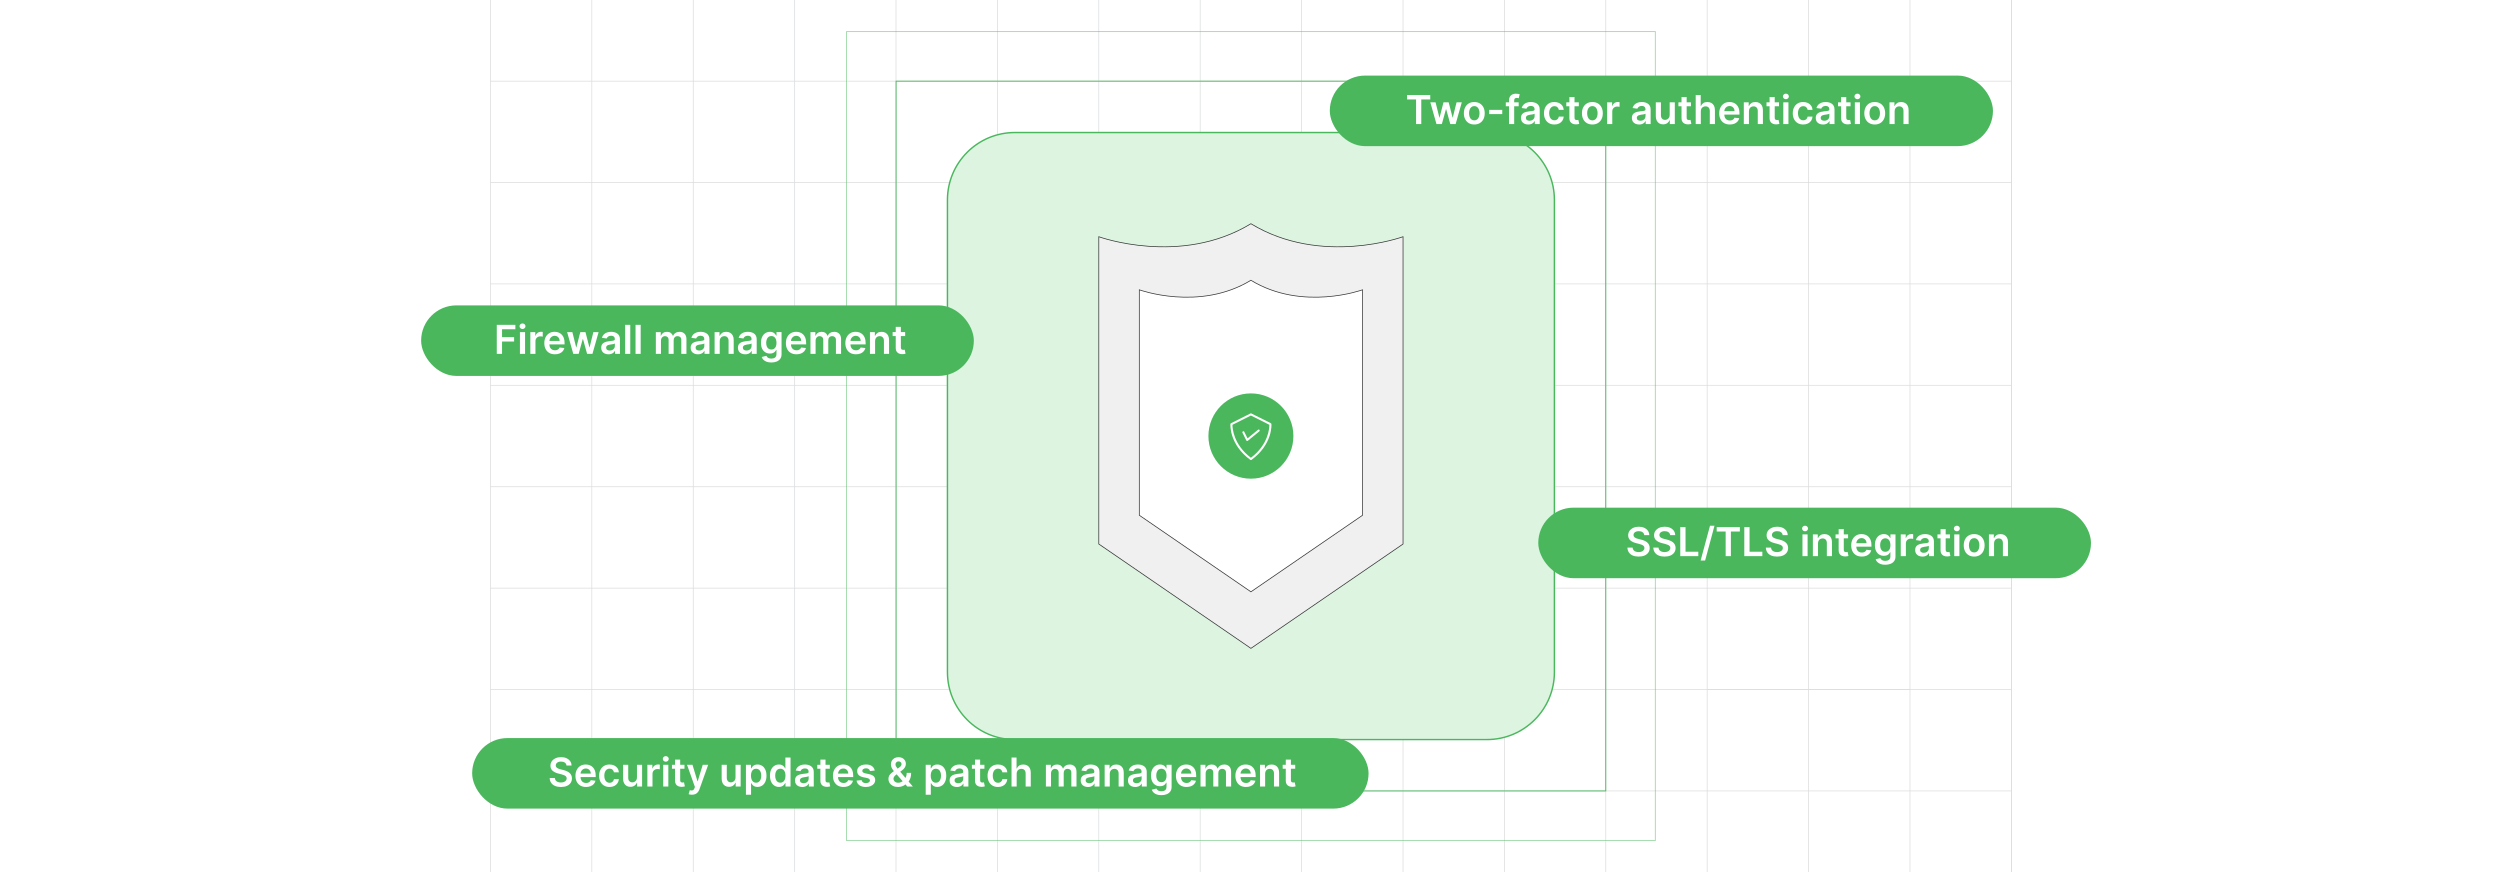 <?xml version="1.0" encoding="UTF-8"?><svg id="Layer_1" xmlns="http://www.w3.org/2000/svg" xmlns:xlink="http://www.w3.org/1999/xlink" viewBox="0 0 860 300"><defs><clipPath id="clippath"><rect y="0" width="855" height="300" fill="none" stroke-width="0"/></clipPath><filter id="drop-shadow-1" filterUnits="userSpaceOnUse"><feOffset dx="2.083" dy="2.083"/><feGaussianBlur result="blur" stdDeviation="3.124"/><feFlood flood-color="#333" flood-opacity=".07"/><feComposite in2="blur" operator="in"/><feComposite in="SourceGraphic"/></filter><filter id="drop-shadow-2" filterUnits="userSpaceOnUse"><feOffset dx="2.083" dy="2.083"/><feGaussianBlur result="blur-2" stdDeviation="3.124"/><feFlood flood-color="#333" flood-opacity=".07"/><feComposite in2="blur-2" operator="in"/><feComposite in="SourceGraphic"/></filter><filter id="drop-shadow-3" filterUnits="userSpaceOnUse"><feOffset dx="2.083" dy="2.083"/><feGaussianBlur result="blur-3" stdDeviation="3.124"/><feFlood flood-color="#333" flood-opacity=".07"/><feComposite in2="blur-3" operator="in"/><feComposite in="SourceGraphic"/></filter><filter id="drop-shadow-4" filterUnits="userSpaceOnUse"><feOffset dx="2.083" dy="2.083"/><feGaussianBlur result="blur-4" stdDeviation="3.124"/><feFlood flood-color="#333" flood-opacity=".07"/><feComposite in2="blur-4" operator="in"/><feComposite in="SourceGraphic"/></filter></defs><g clip-path="url(#clippath)"><rect y="0" width="860" height="300" rx="5" ry="5" fill="#fff" stroke-width="0"/><rect x="168.719" y="-6.957" width="523.192" height="313.897" fill="none" stroke="#dbdcdd" stroke-miterlimit="10" stroke-width=".25"/><polyline points="168.719 272.078 203.582 272.078 203.599 272.078 238.48 272.078 273.36 272.078 308.224 272.078 343.104 272.078 377.985 272.078 378.002 272.078 412.865 272.078 412.883 272.078 447.746 272.078 447.763 272.078 482.644 272.078 517.507 272.078 552.388 272.078 587.268 272.078 622.149 272.078 622.166 272.078 657.029 272.078 657.047 272.078 691.91 272.078" fill="none" stroke="#dbdcdd" stroke-miterlimit="10" stroke-width=".25"/><polyline points="168.719 237.198 203.582 237.198 203.599 237.198 238.48 237.198 273.36 237.198 308.224 237.198 343.104 237.198 377.985 237.198 378.002 237.198 412.865 237.198 412.883 237.198 447.746 237.198 447.763 237.198 482.644 237.198 517.507 237.198 552.388 237.198 587.268 237.198 622.149 237.198 622.166 237.198 657.029 237.198 657.047 237.198 691.91 237.198" fill="none" stroke="#dbdcdd" stroke-miterlimit="10" stroke-width=".25"/><polyline points="168.719 202.319 203.582 202.319 203.599 202.319 238.48 202.319 273.36 202.319 308.224 202.319 343.104 202.319 377.985 202.319 378.002 202.319 412.865 202.319 412.883 202.319 447.746 202.319 447.763 202.319 482.644 202.319 517.507 202.319 552.388 202.319 587.268 202.319 622.149 202.319 622.166 202.319 657.029 202.319 657.047 202.319 691.91 202.319" fill="none" stroke="#dbdcdd" stroke-miterlimit="10" stroke-width=".25"/><polyline points="168.719 167.44 203.582 167.44 203.599 167.44 238.48 167.44 273.36 167.44 308.224 167.44 343.104 167.44 377.985 167.44 378.002 167.44 412.865 167.44 412.883 167.44 447.746 167.44 447.763 167.44 482.644 167.44 517.507 167.44 552.388 167.44 587.268 167.44 622.149 167.44 622.166 167.44 657.029 167.44 657.047 167.44 691.91 167.44" fill="none" stroke="#dbdcdd" stroke-miterlimit="10" stroke-width=".25"/><polyline points="168.719 132.543 203.582 132.543 203.599 132.543 238.48 132.543 273.36 132.543 308.224 132.543 343.104 132.543 377.985 132.543 378.002 132.543 412.865 132.543 412.883 132.543 447.746 132.543 447.763 132.543 482.644 132.543 517.507 132.543 552.388 132.543 587.268 132.543 622.149 132.543 622.166 132.543 657.029 132.543 657.047 132.543 691.91 132.543" fill="none" stroke="#dbdcdd" stroke-miterlimit="10" stroke-width=".25"/><polyline points="168.719 97.664 203.582 97.664 203.599 97.664 238.48 97.664 273.36 97.664 308.224 97.664 343.104 97.664 377.985 97.664 378.002 97.664 412.865 97.664 412.883 97.664 447.746 97.664 447.763 97.664 482.644 97.664 517.507 97.664 552.388 97.664 587.268 97.664 622.149 97.664 622.166 97.664 657.029 97.664 657.047 97.664 691.91 97.664" fill="none" stroke="#dbdcdd" stroke-miterlimit="10" stroke-width=".25"/><polyline points="168.719 62.802 203.582 62.802 203.599 62.802 238.48 62.802 273.36 62.802 308.224 62.802 343.104 62.802 377.985 62.802 378.002 62.802 412.865 62.802 412.883 62.802 447.746 62.802 447.763 62.802 482.644 62.802 517.507 62.802 552.388 62.802 587.268 62.802 622.149 62.802 622.166 62.802 657.029 62.802 657.047 62.802 691.91 62.802" fill="none" stroke="#dbdcdd" stroke-miterlimit="10" stroke-width=".25"/><polyline points="168.719 27.922 203.582 27.922 203.599 27.922 238.48 27.922 273.36 27.922 308.224 27.922 343.104 27.922 377.985 27.922 378.002 27.922 412.865 27.922 412.883 27.922 447.746 27.922 447.763 27.922 482.644 27.922 517.507 27.922 552.388 27.922 587.268 27.922 622.149 27.922 622.166 27.922 657.029 27.922 657.047 27.922 691.91 27.922" fill="none" stroke="#dbdcdd" stroke-miterlimit="10" stroke-width=".25"/><polyline points="691.91 306.94 691.91 272.078 691.91 237.198 691.91 202.319 691.91 167.44 691.91 167.423 691.91 132.543 691.91 97.681 691.91 97.664 691.91 62.802 691.91 27.922 691.91 -6.957" fill="none" stroke="#dbdcdd" stroke-miterlimit="10" stroke-width=".25"/><polyline points="657.029 -6.957 657.029 27.922 657.029 62.802 657.029 97.664 657.029 97.681 657.029 132.543 657.029 167.423 657.029 167.44 657.029 202.319 657.029 237.198 657.029 272.078 657.029 306.94 657.029 237.198 587.268 237.198" fill="none" stroke="#dbdcdd" stroke-miterlimit="10" stroke-width=".25"/><polyline points="622.149 -6.957 622.149 27.922 622.149 62.802 622.149 97.664 622.149 97.681 622.149 132.543 622.149 167.423 622.149 167.44 622.149 202.319 622.149 237.198 622.149 272.078 622.149 306.94" fill="none" stroke="#dbdcdd" stroke-miterlimit="10" stroke-width=".25"/><polyline points="587.268 -6.957 587.268 27.922 587.268 62.802 587.268 97.664 587.268 97.681 587.268 132.543 587.268 167.423 587.268 167.44 587.268 202.319 587.268 237.198 587.268 272.078 587.268 306.94" fill="none" stroke="#dbdcdd" stroke-miterlimit="10" stroke-width=".25"/><polyline points="552.388 -6.957 552.388 27.922 552.388 62.802 552.388 97.664 552.388 97.681 552.388 132.543 552.388 167.423 552.388 167.44 552.388 202.319 552.388 237.198 552.388 272.078 552.388 306.94" fill="none" stroke="#dbdcdd" stroke-miterlimit="10" stroke-width=".25"/><polyline points="517.507 -6.957 517.507 27.922 517.507 62.802 517.507 97.664 517.507 97.681 517.507 132.543 517.507 167.423 517.507 167.44 517.507 202.319 517.507 237.198 517.507 272.078 517.507 306.94" fill="none" stroke="#dbdcdd" stroke-miterlimit="10" stroke-width=".25"/><polyline points="482.644 -6.957 482.644 27.922 482.644 62.802 482.644 97.664 482.644 97.681 482.644 132.543 482.644 167.423 482.644 167.44 482.644 202.319 482.644 237.198 482.644 272.078 482.644 306.94" fill="none" stroke="#dbdcdd" stroke-miterlimit="10" stroke-width=".25"/><polyline points="447.746 -6.957 447.746 27.922 447.746 62.802 447.746 97.664 447.746 97.681 447.746 132.543 447.746 167.423 447.746 167.44 447.746 202.319 447.746 237.198 447.746 272.078 447.746 306.94" fill="none" stroke="#dbdcdd" stroke-miterlimit="10" stroke-width=".25"/><polyline points="412.865 -6.957 412.865 27.922 412.865 62.802 412.865 97.664 412.865 97.681 412.865 132.543 412.865 167.423 412.865 167.44 412.865 202.319 412.865 237.198 412.865 272.078 412.865 306.94" fill="none" stroke="#dbdcdd" stroke-miterlimit="10" stroke-width=".25"/><polyline points="377.985 -6.957 377.985 27.922 377.985 62.802 377.985 97.664 377.985 97.681 377.985 132.543 377.985 167.423 377.985 167.44 377.985 202.319 377.985 237.198 377.985 272.078 377.985 306.94" fill="none" stroke="#dbdcdd" stroke-miterlimit="10" stroke-width=".25"/><polyline points="343.104 -6.957 343.104 27.922 343.104 62.802 343.104 97.664 343.104 97.681 343.104 132.543 343.104 167.423 343.104 167.44 343.104 202.319 343.104 237.198 343.104 272.078 343.104 306.94" fill="none" stroke="#dbdcdd" stroke-miterlimit="10" stroke-width=".25"/><polyline points="308.224 -6.957 308.224 27.922 308.224 62.802 308.224 97.664 308.224 97.681 308.224 132.543 308.224 167.423 308.224 167.44 308.224 202.319 308.224 237.198 308.224 272.078 308.224 306.94" fill="none" stroke="#dbdcdd" stroke-miterlimit="10" stroke-width=".25"/><polyline points="273.36 -6.957 273.36 27.922 273.36 62.802 273.36 97.664 273.36 97.681 273.36 132.543 273.36 167.423 273.36 167.44 273.36 202.319 273.36 237.198 273.36 272.078 273.36 306.94" fill="none" stroke="#dbdcdd" stroke-miterlimit="10" stroke-width=".25"/><polyline points="238.48 -6.957 238.48 27.922 238.48 62.802 238.48 97.664 238.48 97.681 238.48 132.543 238.48 167.423 238.48 167.44 238.48 202.319 238.48 237.198 238.48 272.078 238.48 306.94" fill="none" stroke="#dbdcdd" stroke-miterlimit="10" stroke-width=".25"/><polyline points="203.582 -6.957 203.582 27.922 203.582 62.802 203.582 97.664 203.582 97.681 203.582 132.543 203.582 167.423 203.582 167.44 203.582 202.319 203.582 237.198 203.582 272.078 203.582 306.94" fill="none" stroke="#dbdcdd" stroke-miterlimit="10" stroke-width=".25"/><rect x="343.131" y="62.802" width="174.376" height="174.397" fill="#fff" stroke="#4ab75d" stroke-miterlimit="10" stroke-width=".31"/><rect x="308.251" y="27.917" width="244.137" height="244.166" fill="none" stroke="#4ab75d" stroke-miterlimit="10" stroke-width=".31"/><path d="M511.51,254.412h-162.382c-12.818,0-23.208-10.391-23.208-23.208V68.797c0-12.818,10.391-23.208,23.208-23.208h162.382c12.818,0,23.208,10.391,23.208,23.208h0v162.407c0,12.818-10.391,23.208-23.208,23.208Z" fill="#dcf4e0" stroke="#4ab75d" stroke-miterlimit="10" stroke-width=".5"/><g opacity=".53"><polygon points="569.433 289.13 291.205 289.13 291.205 10.87 569.433 10.87 569.433 41.795 569.433 289.13" fill="none" stroke="#4ab75d" stroke-miterlimit="10" stroke-width=".31"/></g><path d="M430.314,76.962c-24.192,14.726-52.329,4.47-52.329,4.47v105.711l52.329,35.894,52.329-35.894v-105.711s-28.137,10.255-52.329-4.47Z" fill="#f0f0f0" stroke="#333" stroke-miterlimit="10" stroke-width=".25"/><path d="M430.314,96.415c-17.749,10.804-38.392,3.28-38.392,3.28v77.556l38.392,26.334,38.392-26.334v-77.556s-20.643,7.524-38.392-3.28Z" fill="#fff" stroke="#333" stroke-miterlimit="10" stroke-width=".25"/><ellipse cx="430.314" cy="150" rx="14.618" ry="14.669" fill="#4ab75d" stroke-width="0"/><path d="M437.173,145.59l-6.701-3.362c-.1-.05-.217-.05-.316,0l-6.7,3.362c-.112.056-.186.167-.195.292-.02.283-.409,6.98,6.844,12.318.124.092.294.092.419,0,7.253-5.338,6.864-12.036,6.844-12.318-.009-.125-.083-.236-.195-.292ZM430.314,157.472c-6.045-4.571-6.354-10.224-6.353-11.343l6.353-3.187,6.353,3.187c.001,1.119-.307,6.772-6.353,11.343Z" fill="#fff" stroke-width="0"/><path d="M428.037,148.55c-.087-.175-.3-.246-.474-.159s-.245.301-.158.476l1.316,2.642c.048.096.137.166.242.188l.074.008c.082,0,.161-.028.224-.08l3.949-3.243c.151-.124.173-.348.05-.499-.124-.152-.346-.174-.498-.05l-3.606,2.962-1.118-2.244Z" fill="#fff" stroke-width="0"/><g filter="url(#drop-shadow-1)"><rect x="160.335" y="251.811" width="308.371" height="24.272" rx="12.136" ry="12.136" fill="#4ab75d" stroke-width="0"/><path d="M192.79,261.252c-.046-.426-.237-.757-.573-.995s-.772-.356-1.309-.356c-.377,0-.701.057-.971.17s-.476.268-.619.463c-.143.195-.216.417-.219.668,0,.208.048.388.144.541s.227.282.393.388c.165.105.349.194.551.266.201.071.404.131.609.18l.935.234c.377.088.74.206,1.09.356.35.15.663.338.94.565.278.228.498.502.661.824.162.322.244.699.244,1.131,0,.585-.15,1.1-.449,1.543-.299.444-.731.79-1.294,1.039-.565.248-1.246.373-2.045.373-.777,0-1.45-.121-2.022-.361-.57-.241-1.016-.592-1.335-1.053-.32-.461-.493-1.024-.519-1.687h1.779c.026.348.134.637.322.868.189.231.435.403.738.517s.644.171,1.022.171c.393,0,.738-.06,1.036-.178.297-.119.53-.284.699-.497s.255-.462.258-.749c-.003-.26-.079-.475-.229-.646-.149-.17-.358-.314-.627-.429-.268-.116-.581-.219-.939-.31l-1.136-.292c-.822-.211-1.472-.532-1.947-.963-.477-.431-.714-1.003-.714-1.719,0-.588.159-1.103.479-1.545.32-.442.757-.786,1.31-1.031.552-.246,1.178-.368,1.877-.368.708,0,1.33.123,1.864.368.534.245.955.585,1.261,1.019.305.434.463.932.473,1.495h-1.74Z" fill="#fff" stroke-width="0"/><path d="M199.512,268.638c-.751,0-1.398-.157-1.942-.471-.545-.314-.963-.759-1.256-1.336-.292-.577-.439-1.257-.439-2.04,0-.77.147-1.447.441-2.03.294-.584.706-1.039,1.235-1.365.53-.327,1.152-.49,1.867-.49.462,0,.898.074,1.31.222s.774.376,1.092.685c.316.309.566.701.748,1.177.183.476.273,1.042.273,1.699v.541h-6.138v-1.19h4.445c-.003-.338-.076-.639-.219-.904-.144-.265-.342-.474-.598-.626-.255-.152-.552-.229-.89-.229-.36,0-.678.087-.95.261-.273.174-.485.401-.637.683-.15.281-.229.589-.231.924v1.039c0,.435.08.809.239,1.119.159.31.382.548.668.712s.62.246,1.004.246c.257,0,.489-.037.697-.11.208-.073.389-.181.541-.324.152-.143.269-.32.347-.531l1.647.185c-.104.435-.302.815-.593,1.138s-.662.574-1.113.75c-.452.177-.969.266-1.551.266Z" fill="#fff" stroke-width="0"/><path d="M207.599,268.638c-.747,0-1.389-.165-1.923-.493-.535-.328-.946-.782-1.233-1.362-.288-.581-.432-1.249-.432-2.006,0-.76.146-1.433.439-2.016.293-.584.706-1.039,1.241-1.365.534-.327,1.167-.49,1.898-.49.608,0,1.147.111,1.616.334s.845.536,1.124.941c.279.404.439.876.477,1.416h-1.687c-.068-.361-.231-.662-.485-.904s-.596-.363-1.022-.363c-.36,0-.678.097-.95.29-.273.193-.485.471-.637.831-.15.361-.227.793-.227,1.297,0,.51.075.948.225,1.314s.359.647.631.843c.272.197.591.295.958.295.26,0,.493-.049.7-.148.206-.099.379-.243.519-.432s.235-.417.288-.688h1.687c-.042.53-.198.999-.468,1.407-.271.408-.638.726-1.102.956-.465.229-1.012.344-1.639.344Z" fill="#fff" stroke-width="0"/><path d="M217.033,265.342v-4.339h1.765v7.488h-1.711v-1.331h-.078c-.169.419-.446.762-.831,1.029-.386.267-.859.4-1.422.4-.49,0-.924-.11-1.299-.329-.375-.22-.669-.54-.88-.96s-.316-.93-.316-1.528v-4.768h1.765v4.495c0,.475.13.852.39,1.131.26.28.602.419,1.023.419.261,0,.513-.064.756-.19.244-.127.444-.316.603-.568.157-.252.236-.568.236-.948Z" fill="#fff" stroke-width="0"/><path d="M220.612,268.492v-7.488h1.711v1.248h.078c.136-.432.371-.766.704-1.002.333-.236.714-.353,1.144-.353.097,0,.207.004.329.012.121.008.223.02.305.037v1.623c-.075-.026-.193-.049-.353-.071-.161-.021-.316-.031-.466-.031-.322,0-.61.069-.865.207s-.456.329-.603.573c-.145.244-.219.525-.219.843v4.402h-1.765Z" fill="#fff" stroke-width="0"/><path d="M226.944,259.941c-.279,0-.519-.093-.722-.28-.201-.187-.302-.412-.302-.675,0-.267.101-.493.302-.68.202-.187.442-.28.722-.28.283,0,.524.093.724.28.2.187.3.414.3.68,0,.263-.1.488-.3.675-.199.187-.44.28-.724.28ZM226.057,268.492v-7.488h1.765v7.488h-1.765Z" fill="#fff" stroke-width="0"/><path d="M233.374,261.003v1.365h-4.305v-1.365h4.305ZM230.133,259.209h1.765v7.03c0,.237.036.418.109.544.073.125.17.21.29.256s.254.068.4.068c.11,0,.212-.008.305-.024.092-.017.163-.031.212-.044l.297,1.379c-.094.033-.229.068-.402.107s-.386.061-.636.068c-.442.013-.84-.055-1.194-.203-.354-.147-.635-.377-.841-.69-.207-.312-.309-.702-.305-1.17v-7.322Z" fill="#fff" stroke-width="0"/><path d="M235.948,271.3c-.241,0-.463-.019-.666-.056-.203-.038-.364-.081-.484-.129l.409-1.375c.257.075.485.11.688.107.201-.003.379-.066.533-.188.154-.122.285-.324.393-.607l.151-.405-2.716-7.644h1.872l1.727,5.655h.078l1.73-5.655h1.877l-2.998,8.395c-.141.397-.325.737-.557,1.022-.231.284-.513.502-.846.653-.333.151-.731.227-1.191.227Z" fill="#fff" stroke-width="0"/><path d="M250.938,265.342v-4.339h1.765v7.488h-1.711v-1.331h-.078c-.169.419-.446.762-.831,1.029-.386.267-.859.4-1.422.4-.49,0-.924-.11-1.299-.329-.375-.22-.669-.54-.88-.96s-.316-.93-.316-1.528v-4.768h1.765v4.495c0,.475.13.852.39,1.131.26.28.602.419,1.023.419.261,0,.513-.064.756-.19.244-.127.444-.316.603-.568.157-.252.236-.568.236-.948Z" fill="#fff" stroke-width="0"/><path d="M254.517,271.3v-10.296h1.735v1.238h.102c.091-.182.219-.376.385-.583.166-.206.39-.383.673-.531.282-.148.644-.222,1.082-.222.578,0,1.101.147,1.567.441.467.294.837.728,1.111,1.302s.412,1.276.412,2.108c0,.822-.135,1.521-.404,2.096-.271.575-.638,1.014-1.103,1.316-.464.302-.991.454-1.579.454-.429,0-.785-.072-1.067-.215-.283-.143-.51-.316-.681-.519-.17-.203-.303-.396-.397-.578h-.073v3.988h-1.765ZM256.248,264.748c0,.484.068.909.207,1.272.138.364.338.647.6.851s.579.305.953.305c.39,0,.717-.104.98-.315.264-.209.463-.497.598-.863s.202-.782.202-1.25c0-.465-.066-.877-.2-1.238-.133-.361-.331-.644-.595-.848-.263-.205-.592-.307-.984-.307-.377,0-.697.099-.961.297-.263.198-.462.476-.597.834-.135.358-.202.778-.202,1.263Z" fill="#fff" stroke-width="0"/><path d="M265.871,268.623c-.588,0-1.115-.151-1.579-.454-.465-.302-.832-.741-1.103-1.316-.27-.575-.404-1.274-.404-2.096,0-.832.138-1.535.412-2.108s.645-1.007,1.114-1.302c.468-.294.989-.441,1.565-.441.439,0,.8.074,1.082.222.283.148.507.325.673.531.166.206.294.401.386.583h.072v-3.734h1.77v9.984h-1.736v-1.18h-.106c-.092.182-.223.374-.396.578-.172.203-.399.376-.683.519-.282.143-.639.215-1.067.215ZM266.363,267.175c.374,0,.692-.102.956-.305.263-.203.463-.486.6-.851.136-.364.204-.788.204-1.272s-.067-.905-.202-1.263c-.135-.357-.333-.635-.595-.834s-.582-.297-.963-.297c-.394,0-.722.102-.984.307-.264.205-.462.487-.595.848-.134.361-.2.773-.2,1.238,0,.468.067.885.202,1.25s.335.653.6.863c.266.21.591.315.978.315Z" fill="#fff" stroke-width="0"/><path d="M273.9,268.643c-.475,0-.901-.085-1.279-.256-.379-.17-.678-.423-.897-.758-.22-.335-.329-.748-.329-1.238,0-.422.078-.772.234-1.048.155-.276.368-.497.639-.663.27-.166.574-.291.914-.377.339-.086.691-.149,1.055-.188.44-.045.795-.087,1.068-.124.273-.038.472-.096.597-.176s.188-.204.188-.373v-.029c0-.368-.108-.652-.326-.854-.218-.201-.531-.302-.94-.302-.433,0-.774.094-1.026.283s-.422.411-.51.668l-1.647-.234c.13-.455.344-.836.644-1.143.299-.307.664-.538,1.097-.692.432-.154.91-.231,1.434-.231.36,0,.72.042,1.077.127s.684.224.98.417.534.456.715.787c.18.332.271.746.271,1.243v5.012h-1.697v-1.029h-.059c-.106.208-.257.402-.45.583-.193.181-.435.325-.727.434s-.632.164-1.022.164ZM274.358,267.346c.354,0,.661-.071.922-.212.26-.141.461-.329.602-.563.142-.234.212-.489.212-.765v-.882c-.055.045-.148.087-.28.127-.131.039-.278.073-.44.102-.163.029-.324.055-.483.078-.159.022-.297.042-.414.058-.263.036-.499.095-.707.176s-.372.194-.492.339-.181.331-.181.558c0,.325.119.57.356.736.237.166.539.248.906.248Z" fill="#fff" stroke-width="0"/><path d="M283.372,261.003v1.365h-4.305v-1.365h4.305ZM280.131,259.209h1.765v7.03c0,.237.036.418.109.544.073.125.17.21.29.256s.254.068.4.068c.11,0,.212-.008.305-.024.092-.017.163-.031.212-.044l.297,1.379c-.094.033-.229.068-.402.107s-.386.061-.636.068c-.442.013-.84-.055-1.194-.203-.354-.147-.635-.377-.841-.69-.207-.312-.309-.702-.305-1.17v-7.322Z" fill="#fff" stroke-width="0"/><path d="M288.086,268.638c-.751,0-1.398-.157-1.942-.471-.545-.314-.963-.759-1.256-1.336-.292-.577-.439-1.257-.439-2.04,0-.77.147-1.447.441-2.03.294-.584.706-1.039,1.235-1.365.53-.327,1.152-.49,1.867-.49.462,0,.898.074,1.31.222s.774.376,1.092.685c.316.309.566.701.748,1.177.183.476.273,1.042.273,1.699v.541h-6.138v-1.19h4.445c-.003-.338-.076-.639-.219-.904-.144-.265-.342-.474-.598-.626-.255-.152-.552-.229-.89-.229-.36,0-.678.087-.95.261-.273.174-.485.401-.637.683-.15.281-.229.589-.231.924v1.039c0,.435.08.809.239,1.119.159.31.382.548.668.712s.62.246,1.004.246c.257,0,.489-.037.697-.11.208-.073.389-.181.541-.324.152-.143.269-.32.347-.531l1.647.185c-.104.435-.302.815-.593,1.138s-.662.574-1.113.75c-.452.177-.969.266-1.551.266Z" fill="#fff" stroke-width="0"/><path d="M298.826,262.983l-1.608.175c-.046-.162-.125-.315-.237-.458-.111-.143-.262-.258-.45-.346s-.42-.132-.692-.132c-.367,0-.676.08-.924.239-.249.159-.371.365-.368.619-.003.218.077.395.241.531.164.136.436.248.816.336l1.277.273c.709.153,1.236.395,1.582.727.346.331.52.765.524,1.301-.004.471-.141.887-.412,1.246-.272.359-.647.64-1.129.841-.48.201-1.033.302-1.657.302-.917,0-1.654-.193-2.214-.578-.559-.385-.892-.922-.999-1.611l1.721-.166c.078.338.244.593.497.766.254.172.584.258.99.258.419,0,.756-.086,1.012-.258.255-.172.383-.385.383-.639,0-.215-.083-.392-.247-.532-.164-.14-.418-.247-.763-.321l-1.277-.269c-.718-.149-1.249-.402-1.594-.758s-.516-.807-.512-1.353c-.004-.461.122-.862.378-1.202.255-.339.61-.603,1.067-.79.456-.187.983-.28,1.582-.28.877,0,1.568.186,2.074.56.505.373.818.879.939,1.516Z" fill="#fff" stroke-width="0"/><path d="M306.836,268.638c-.683,0-1.27-.124-1.76-.371-.491-.247-.869-.581-1.134-1.002s-.398-.896-.398-1.426c0-.4.082-.754.246-1.063.164-.309.392-.595.683-.858s.628-.525,1.012-.785l1.77-1.204c.26-.169.457-.348.593-.536.135-.189.202-.41.202-.663,0-.214-.091-.417-.271-.609-.181-.191-.429-.288-.744-.288-.211,0-.398.05-.558.149-.161.099-.286.228-.376.387-.089.16-.134.329-.134.507,0,.218.06.439.183.663.122.224.281.457.478.697.196.241.406.496.631.766l4.685,5.489h-1.911l-3.89-4.456c-.289-.338-.568-.671-.836-.999-.269-.328-.488-.67-.658-1.026-.171-.356-.256-.742-.256-1.158,0-.471.108-.893.326-1.265s.522-.665.914-.88.851-.322,1.377-.322c.527,0,.979.104,1.355.312s.668.484.873.829c.204.345.307.72.307,1.126,0,.472-.117.893-.351,1.265-.234.373-.56.71-.976,1.012l-2.018,1.477c-.332.241-.569.483-.712.729-.144.246-.215.454-.215.626,0,.263.066.502.2.717.133.214.321.386.562.514.242.128.526.192.852.192.357,0,.71-.08,1.058-.241.348-.161.664-.391.95-.69.286-.299.514-.657.683-1.075s.254-.882.254-1.392h1.516c0,.631-.069,1.179-.209,1.645s-.32.86-.541,1.18c-.222.32-.455.576-.702.768-.078.055-.153.11-.225.166s-.146.11-.225.166c-.351.318-.761.552-1.23.702s-.931.225-1.382.225Z" fill="#fff" stroke-width="0"/><path d="M316.356,271.3v-10.296h1.735v1.238h.102c.091-.182.219-.376.385-.583.166-.206.39-.383.673-.531.282-.148.644-.222,1.082-.222.578,0,1.101.147,1.567.441.467.294.837.728,1.111,1.302s.412,1.276.412,2.108c0,.822-.135,1.521-.404,2.096-.271.575-.638,1.014-1.103,1.316-.464.302-.991.454-1.579.454-.429,0-.785-.072-1.067-.215-.283-.143-.51-.316-.681-.519-.17-.203-.303-.396-.397-.578h-.073v3.988h-1.765ZM318.087,264.748c0,.484.068.909.207,1.272.138.364.338.647.6.851s.579.305.953.305c.39,0,.717-.104.98-.315.264-.209.463-.497.598-.863s.202-.782.202-1.25c0-.465-.066-.877-.2-1.238-.133-.361-.331-.644-.595-.848-.263-.205-.592-.307-.984-.307-.377,0-.697.099-.961.297-.263.198-.462.476-.597.834-.135.358-.202.778-.202,1.263Z" fill="#fff" stroke-width="0"/><path d="M327.086,268.643c-.475,0-.901-.085-1.279-.256-.379-.17-.678-.423-.897-.758-.22-.335-.329-.748-.329-1.238,0-.422.078-.772.234-1.048.155-.276.368-.497.639-.663.27-.166.574-.291.914-.377.339-.086.691-.149,1.055-.188.44-.045.795-.087,1.068-.124.273-.038.472-.096.597-.176s.188-.204.188-.373v-.029c0-.368-.108-.652-.326-.854-.218-.201-.531-.302-.94-.302-.433,0-.774.094-1.026.283s-.422.411-.51.668l-1.647-.234c.13-.455.344-.836.644-1.143.299-.307.664-.538,1.097-.692.432-.154.91-.231,1.434-.231.36,0,.72.042,1.077.127s.684.224.98.417.534.456.715.787c.18.332.271.746.271,1.243v5.012h-1.697v-1.029h-.059c-.106.208-.257.402-.45.583-.193.181-.435.325-.727.434s-.632.164-1.022.164ZM327.544,267.346c.354,0,.661-.071.922-.212.26-.141.461-.329.602-.563.142-.234.212-.489.212-.765v-.882c-.055.045-.148.087-.28.127-.131.039-.278.073-.44.102-.163.029-.324.055-.483.078-.159.022-.297.042-.414.058-.263.036-.499.095-.707.176s-.372.194-.492.339-.181.331-.181.558c0,.325.119.57.356.736.237.166.539.248.906.248Z" fill="#fff" stroke-width="0"/><path d="M336.557,261.003v1.365h-4.305v-1.365h4.305ZM333.316,259.209h1.765v7.03c0,.237.036.418.109.544.073.125.17.21.29.256s.254.068.4.068c.11,0,.212-.008.305-.024.092-.017.163-.031.212-.044l.297,1.379c-.094.033-.229.068-.402.107s-.386.061-.636.068c-.442.013-.84-.055-1.194-.203-.354-.147-.635-.377-.841-.69-.207-.312-.309-.702-.305-1.17v-7.322Z" fill="#fff" stroke-width="0"/><path d="M341.223,268.638c-.747,0-1.389-.165-1.923-.493-.535-.328-.946-.782-1.233-1.362-.288-.581-.432-1.249-.432-2.006,0-.76.146-1.433.439-2.016.293-.584.706-1.039,1.241-1.365.534-.327,1.167-.49,1.898-.49.608,0,1.147.111,1.616.334s.845.536,1.124.941c.279.404.439.876.477,1.416h-1.687c-.068-.361-.231-.662-.485-.904s-.596-.363-1.022-.363c-.36,0-.678.097-.95.29-.273.193-.485.471-.637.831-.15.361-.227.793-.227,1.297,0,.51.075.948.225,1.314s.359.647.631.843c.272.197.591.295.958.295.26,0,.493-.049.7-.148.206-.099.379-.243.519-.432s.235-.417.288-.688h1.687c-.042.53-.198.999-.468,1.407-.271.408-.638.726-1.102.956-.465.229-1.012.344-1.639.344Z" fill="#fff" stroke-width="0"/><path d="M347.649,264.104v4.388h-1.765v-9.984h1.726v3.769h.088c.175-.422.447-.756.816-1.002.368-.245.839-.368,1.411-.368.519,0,.974.109,1.36.327s.686.536.899.955c.213.419.319.931.319,1.536v4.768h-1.765v-4.495c0-.504-.13-.896-.388-1.178-.259-.281-.62-.421-1.085-.421-.311,0-.591.067-.836.202s-.438.329-.575.583c-.139.253-.207.56-.207.921Z" fill="#fff" stroke-width="0"/><path d="M357.706,268.492v-7.488h1.687v1.272h.088c.155-.429.414-.765.774-1.007.361-.242.792-.363,1.292-.363.507,0,.935.123,1.285.368.349.246.596.58.738,1.002h.078c.166-.416.446-.748.841-.997.395-.248.863-.373,1.406-.373.69,0,1.251.218,1.687.653s.653,1.071.653,1.906v5.026h-1.77v-4.753c0-.464-.123-.805-.37-1.021s-.55-.324-.907-.324c-.426,0-.758.132-.997.398-.238.265-.357.608-.357,1.031v4.67h-1.731v-4.826c0-.387-.116-.696-.349-.926-.232-.231-.535-.346-.909-.346-.253,0-.484.064-.691.192-.208.128-.374.309-.498.541-.123.232-.185.503-.185.812v4.553h-1.765Z" fill="#fff" stroke-width="0"/><path d="M372.184,268.643c-.475,0-.901-.085-1.279-.256-.379-.17-.678-.423-.897-.758-.22-.335-.329-.748-.329-1.238,0-.422.078-.772.234-1.048.155-.276.368-.497.639-.663.27-.166.574-.291.914-.377.339-.086.691-.149,1.055-.188.44-.045.795-.087,1.068-.124.273-.038.472-.096.597-.176s.188-.204.188-.373v-.029c0-.368-.108-.652-.326-.854-.218-.201-.531-.302-.94-.302-.433,0-.774.094-1.026.283s-.422.411-.51.668l-1.647-.234c.13-.455.344-.836.644-1.143.299-.307.664-.538,1.097-.692.432-.154.91-.231,1.434-.231.36,0,.72.042,1.077.127s.684.224.98.417.534.456.715.787c.18.332.271.746.271,1.243v5.012h-1.697v-1.029h-.059c-.106.208-.257.402-.45.583-.193.181-.435.325-.727.434s-.632.164-1.022.164ZM372.642,267.346c.354,0,.661-.071.922-.212.26-.141.461-.329.602-.563.142-.234.212-.489.212-.765v-.882c-.055.045-.148.087-.28.127-.131.039-.278.073-.44.102-.163.029-.324.055-.483.078-.159.022-.297.042-.414.058-.263.036-.499.095-.707.176s-.372.194-.492.339-.181.331-.181.558c0,.325.119.57.356.736.237.166.539.248.906.248Z" fill="#fff" stroke-width="0"/><path d="M379.682,264.104v4.388h-1.765v-7.488h1.687v1.272h.088c.172-.419.447-.752.826-1.0.378-.247.848-.37,1.406-.37.517,0,.968.11,1.353.332.386.221.685.541.897.96.213.419.317.928.315,1.526v4.768h-1.765v-4.495c0-.5-.13-.892-.388-1.175-.259-.283-.615-.424-1.07-.424-.309,0-.582.067-.821.202s-.426.329-.56.583-.202.56-.202.921Z" fill="#fff" stroke-width="0"/><path d="M388.443,268.643c-.475,0-.901-.085-1.279-.256-.379-.17-.678-.423-.897-.758-.22-.335-.329-.748-.329-1.238,0-.422.078-.772.234-1.048.155-.276.368-.497.639-.663.27-.166.574-.291.914-.377.339-.086.691-.149,1.055-.188.44-.045.795-.087,1.068-.124.273-.038.472-.096.597-.176s.188-.204.188-.373v-.029c0-.368-.108-.652-.326-.854-.218-.201-.531-.302-.94-.302-.433,0-.774.094-1.026.283s-.422.411-.51.668l-1.647-.234c.13-.455.344-.836.644-1.143.299-.307.664-.538,1.097-.692.432-.154.91-.231,1.434-.231.36,0,.72.042,1.077.127s.684.224.98.417.534.456.715.787c.18.332.271.746.271,1.243v5.012h-1.697v-1.029h-.059c-.106.208-.257.402-.45.583-.193.181-.435.325-.727.434s-.632.164-1.022.164ZM388.901,267.346c.354,0,.661-.071.922-.212.26-.141.461-.329.602-.563.142-.234.212-.489.212-.765v-.882c-.055.045-.148.087-.28.127-.131.039-.278.073-.44.102-.163.029-.324.055-.483.078-.159.022-.297.042-.414.058-.263.036-.499.095-.707.176s-.372.194-.492.339-.181.331-.181.558c0,.325.119.57.356.736.237.166.539.248.906.248Z" fill="#fff" stroke-width="0"/><path d="M397.432,271.455c-.634,0-1.178-.085-1.633-.256-.455-.17-.82-.399-1.097-.685-.276-.286-.469-.603-.575-.95l1.589-.385c.071.146.176.291.312.436.136.144.32.265.553.361s.525.144.88.144c.501,0,.915-.121,1.243-.363s.492-.64.492-1.192v-1.419h-.087c-.092.182-.224.369-.398.561-.174.191-.403.352-.688.482s-.642.195-1.07.195c-.575,0-1.096-.135-1.562-.407s-.837-.678-1.111-1.219c-.274-.541-.412-1.22-.412-2.036,0-.822.138-1.517.412-2.084.274-.567.645-.998,1.114-1.292.468-.294.989-.441,1.565-.441.439,0,.8.074,1.085.222.284.148.511.325.68.531.169.206.298.401.386.583h.097v-1.238h1.741v7.61c0,.64-.153,1.17-.459,1.589-.306.419-.723.733-1.253.941-.529.208-1.131.312-1.804.312ZM397.447,267c.374,0,.692-.091.956-.273.263-.182.463-.444.6-.785.136-.341.204-.75.204-1.228,0-.471-.067-.884-.202-1.238-.135-.354-.333-.629-.595-.826s-.582-.295-.963-.295c-.394,0-.722.102-.984.307-.264.205-.462.485-.595.841-.134.356-.2.76-.2,1.211,0,.459.067.859.202,1.202.135.343.335.609.6.8.266.19.591.285.978.285Z" fill="#fff" stroke-width="0"/><path d="M406.076,268.638c-.751,0-1.398-.157-1.942-.471-.545-.314-.963-.759-1.256-1.336-.292-.577-.439-1.257-.439-2.04,0-.77.147-1.447.441-2.03.294-.584.706-1.039,1.235-1.365.53-.327,1.152-.49,1.867-.49.462,0,.898.074,1.31.222s.774.376,1.092.685c.316.309.566.701.748,1.177.183.476.273,1.042.273,1.699v.541h-6.138v-1.19h4.445c-.003-.338-.076-.639-.219-.904-.144-.265-.342-.474-.598-.626-.255-.152-.552-.229-.89-.229-.36,0-.678.087-.95.261-.273.174-.485.401-.637.683-.15.281-.229.589-.231.924v1.039c0,.435.08.809.239,1.119.159.31.382.548.668.712s.62.246,1.004.246c.257,0,.489-.037.697-.11.208-.073.389-.181.541-.324.152-.143.269-.32.347-.531l1.647.185c-.104.435-.302.815-.593,1.138s-.662.574-1.113.75c-.452.177-.969.266-1.551.266Z" fill="#fff" stroke-width="0"/><path d="M410.897,268.492v-7.488h1.687v1.272h.088c.155-.429.414-.765.774-1.007.361-.242.792-.363,1.292-.363.507,0,.935.123,1.285.368.349.246.596.58.738,1.002h.078c.166-.416.446-.748.841-.997.395-.248.863-.373,1.406-.373.69,0,1.251.218,1.687.653s.653,1.071.653,1.906v5.026h-1.77v-4.753c0-.464-.123-.805-.37-1.021s-.55-.324-.907-.324c-.426,0-.758.132-.997.398-.238.265-.357.608-.357,1.031v4.67h-1.731v-4.826c0-.387-.116-.696-.349-.926-.232-.231-.535-.346-.909-.346-.253,0-.484.064-.691.192-.208.128-.374.309-.498.541-.123.232-.185.503-.185.812v4.553h-1.765Z" fill="#fff" stroke-width="0"/><path d="M426.536,268.638c-.751,0-1.398-.157-1.942-.471-.545-.314-.963-.759-1.256-1.336-.292-.577-.439-1.257-.439-2.04,0-.77.147-1.447.441-2.03.294-.584.706-1.039,1.235-1.365.53-.327,1.152-.49,1.867-.49.462,0,.898.074,1.31.222s.774.376,1.092.685c.316.309.566.701.748,1.177.183.476.273,1.042.273,1.699v.541h-6.138v-1.19h4.445c-.003-.338-.076-.639-.219-.904-.144-.265-.342-.474-.598-.626-.255-.152-.552-.229-.89-.229-.36,0-.678.087-.95.261-.273.174-.485.401-.637.683-.15.281-.229.589-.231.924v1.039c0,.435.08.809.239,1.119.159.31.382.548.668.712s.62.246,1.004.246c.257,0,.489-.037.697-.11.208-.073.389-.181.541-.324.152-.143.269-.32.347-.531l1.647.185c-.104.435-.302.815-.593,1.138s-.662.574-1.113.75c-.452.177-.969.266-1.551.266Z" fill="#fff" stroke-width="0"/><path d="M433.123,264.104v4.388h-1.765v-7.488h1.687v1.272h.088c.172-.419.447-.752.826-1.0.378-.247.848-.37,1.406-.37.517,0,.968.11,1.353.332.386.221.685.541.897.96.213.419.317.928.315,1.526v4.768h-1.765v-4.495c0-.5-.13-.892-.388-1.175-.259-.283-.615-.424-1.07-.424-.309,0-.582.067-.821.202s-.426.329-.56.583-.202.56-.202.921Z" fill="#fff" stroke-width="0"/><path d="M443.467,261.003v1.365h-4.305v-1.365h4.305ZM440.225,259.209h1.765v7.03c0,.237.036.418.109.544.073.125.17.21.29.256s.254.068.4.068c.11,0,.212-.008.305-.024.092-.017.163-.031.212-.044l.297,1.379c-.094.033-.229.068-.402.107s-.386.061-.636.068c-.442.013-.84-.055-1.194-.203-.354-.147-.635-.377-.841-.69-.207-.312-.309-.702-.305-1.17v-7.322Z" fill="#fff" stroke-width="0"/></g><g filter="url(#drop-shadow-2)"><rect x="455.368" y="23.917" width="228.13" height="24.272" rx="12.136" ry="12.136" fill="#4ab75d" stroke-width="0"/><path d="M481.957,32.129v-1.517h7.966v1.517h-3.086v8.468h-1.794v-8.468h-3.086Z" fill="#fff" stroke-width="0"/><path d="M492.063,40.597l-2.116-7.488h1.8l1.315,5.265h.068l1.346-5.265h1.779l1.346,5.236h.073l1.297-5.236h1.804l-2.121,7.488h-1.838l-1.403-5.061h-.102l-1.404,5.061h-1.843Z" fill="#fff" stroke-width="0"/><path d="M505.074,40.744c-.731,0-1.365-.161-1.901-.483s-.951-.772-1.245-1.351c-.294-.578-.441-1.254-.441-2.028s.147-1.451.441-2.033c.294-.582.709-1.034,1.245-1.355s1.17-.482,1.901-.482,1.365.161,1.901.482.951.773,1.246,1.355c.294.582.44,1.259.44,2.033s-.146,1.45-.44,2.028c-.295.579-.71,1.029-1.246,1.351s-1.17.483-1.901.483ZM505.084,39.33c.397,0,.729-.11.995-.329.266-.219.465-.514.597-.885s.197-.783.197-1.238c0-.458-.065-.874-.197-1.246s-.331-.668-.597-.89c-.267-.221-.599-.332-.995-.332-.406,0-.743.11-1.012.332-.268.221-.468.518-.6.89-.131.372-.197.788-.197,1.246,0,.455.066.868.197,1.238.132.371.332.665.6.885.269.219.606.329,1.012.329Z" fill="#fff" stroke-width="0"/><path d="M514.692,35.712v1.453h-4.495v-1.453h4.495Z" fill="#fff" stroke-width="0"/><path d="M520.343,33.109v1.365h-4.426v-1.365h4.426ZM517.023,40.597v-8.195c0-.504.104-.923.315-1.258.209-.335.491-.585.846-.751.354-.166.747-.248,1.18-.248.306,0,.577.024.815.073s.412.092.526.131l-.352,1.365c-.074-.023-.169-.046-.282-.071-.114-.024-.241-.037-.381-.037-.328,0-.56.079-.694.236-.135.158-.202.383-.202.675v8.078h-1.77Z" fill="#fff" stroke-width="0"/><path d="M523.629,40.748c-.475,0-.901-.085-1.279-.256-.379-.17-.678-.423-.897-.758-.22-.335-.329-.748-.329-1.238,0-.422.078-.772.234-1.048.155-.276.368-.497.639-.663.27-.166.574-.291.914-.377.339-.086.691-.149,1.055-.188.44-.045.795-.087,1.068-.124.273-.038.472-.096.597-.176s.188-.204.188-.373v-.029c0-.368-.108-.652-.326-.854-.218-.201-.531-.302-.94-.302-.433,0-.774.094-1.026.283s-.422.411-.51.668l-1.647-.234c.13-.455.344-.836.644-1.143.299-.307.664-.538,1.097-.692.432-.154.91-.231,1.434-.231.36,0,.72.042,1.077.127s.684.224.98.417.534.456.715.787c.18.332.271.746.271,1.243v5.012h-1.697v-1.029h-.059c-.106.208-.257.402-.45.583-.193.181-.435.325-.727.434s-.632.164-1.022.164ZM524.087,39.452c.354,0,.661-.071.922-.212.26-.141.461-.329.602-.563.142-.234.212-.489.212-.765v-.882c-.055.045-.148.087-.28.127-.131.039-.278.073-.44.102-.163.029-.324.055-.483.078-.159.022-.297.042-.414.058-.263.036-.499.095-.707.176s-.372.194-.492.339-.181.331-.181.558c0,.325.119.57.356.736.237.166.539.248.906.248Z" fill="#fff" stroke-width="0"/><path d="M532.628,40.744c-.747,0-1.389-.165-1.923-.493-.535-.328-.946-.782-1.233-1.362-.288-.581-.432-1.249-.432-2.006,0-.76.146-1.433.439-2.016.293-.584.706-1.039,1.241-1.365.534-.327,1.167-.49,1.898-.49.608,0,1.147.111,1.616.334s.845.536,1.124.941c.279.404.439.876.477,1.416h-1.687c-.068-.361-.231-.662-.485-.904s-.596-.363-1.022-.363c-.36,0-.678.097-.95.29-.273.193-.485.471-.637.831-.15.361-.227.793-.227,1.297,0,.51.075.948.225,1.314s.359.647.631.843c.272.197.591.295.958.295.26,0,.493-.049.7-.148.206-.099.379-.243.519-.432s.235-.417.288-.688h1.687c-.042.53-.198.999-.468,1.407-.271.408-.638.726-1.102.956-.465.229-1.012.344-1.639.344Z" fill="#fff" stroke-width="0"/><path d="M541.027,33.109v1.365h-4.305v-1.365h4.305ZM537.786,31.315h1.765v7.03c0,.237.036.418.109.544.073.125.17.21.29.256s.254.068.4.068c.11,0,.212-.008.305-.024.092-.017.163-.031.212-.044l.297,1.379c-.094.033-.229.068-.402.107s-.386.061-.636.068c-.442.013-.84-.055-1.194-.203-.354-.147-.635-.377-.841-.69-.207-.312-.309-.702-.305-1.17v-7.322Z" fill="#fff" stroke-width="0"/><path d="M545.692,40.744c-.731,0-1.365-.161-1.901-.483s-.951-.772-1.245-1.351c-.294-.578-.441-1.254-.441-2.028s.147-1.451.441-2.033c.294-.582.709-1.034,1.245-1.355s1.17-.482,1.901-.482,1.365.161,1.901.482.951.773,1.246,1.355c.294.582.44,1.259.44,2.033s-.146,1.45-.44,2.028c-.295.579-.71,1.029-1.246,1.351s-1.17.483-1.901.483ZM545.702,39.33c.397,0,.729-.11.995-.329.266-.219.465-.514.597-.885s.197-.783.197-1.238c0-.458-.065-.874-.197-1.246s-.331-.668-.597-.89c-.267-.221-.599-.332-.995-.332-.406,0-.743.11-1.012.332-.268.221-.468.518-.6.89-.131.372-.197.788-.197,1.246,0,.455.066.868.197,1.238.132.371.332.665.6.885.269.219.606.329,1.012.329Z" fill="#fff" stroke-width="0"/><path d="M550.773,40.597v-7.488h1.711v1.248h.078c.136-.432.371-.766.704-1.002.333-.236.714-.353,1.144-.353.097,0,.207.004.329.012.121.008.223.02.305.037v1.623c-.075-.026-.193-.049-.353-.071-.161-.021-.316-.031-.466-.031-.322,0-.61.069-.865.207s-.456.329-.603.573c-.145.244-.219.525-.219.843v4.402h-1.765Z" fill="#fff" stroke-width="0"/><path d="M561.78,40.748c-.475,0-.901-.085-1.279-.256-.379-.17-.678-.423-.897-.758-.22-.335-.329-.748-.329-1.238,0-.422.078-.772.234-1.048.155-.276.368-.497.639-.663.27-.166.574-.291.914-.377.339-.086.691-.149,1.055-.188.44-.045.795-.087,1.068-.124.273-.038.472-.096.597-.176s.188-.204.188-.373v-.029c0-.368-.108-.652-.326-.854-.218-.201-.531-.302-.94-.302-.433,0-.774.094-1.026.283s-.422.411-.51.668l-1.647-.234c.13-.455.344-.836.644-1.143.299-.307.664-.538,1.097-.692.432-.154.91-.231,1.434-.231.36,0,.72.042,1.077.127s.684.224.98.417.534.456.715.787c.18.332.271.746.271,1.243v5.012h-1.697v-1.029h-.059c-.106.208-.257.402-.45.583-.193.181-.435.325-.727.434s-.632.164-1.022.164ZM562.238,39.452c.354,0,.661-.071.922-.212.26-.141.461-.329.602-.563.142-.234.212-.489.212-.765v-.882c-.055.045-.148.087-.28.127-.131.039-.278.073-.44.102-.163.029-.324.055-.483.078-.159.022-.297.042-.414.058-.263.036-.499.095-.707.176s-.372.194-.492.339-.181.331-.181.558c0,.325.119.57.356.736.237.166.539.248.906.248Z" fill="#fff" stroke-width="0"/><path d="M572.286,37.448v-4.339h1.765v7.488h-1.711v-1.331h-.078c-.169.419-.446.762-.831,1.029-.386.267-.859.4-1.422.4-.49,0-.924-.11-1.299-.329-.375-.22-.669-.54-.88-.96s-.316-.93-.316-1.528v-4.768h1.765v4.495c0,.475.13.852.39,1.131.26.28.602.419,1.023.419.261,0,.513-.064.756-.19.244-.127.444-.316.603-.568.157-.252.236-.568.236-.948Z" fill="#fff" stroke-width="0"/><path d="M579.603,33.109v1.365h-4.305v-1.365h4.305ZM576.362,31.315h1.765v7.03c0,.237.036.418.109.544.073.125.17.21.29.256s.254.068.4.068c.11,0,.212-.008.305-.024.092-.017.163-.031.212-.044l.297,1.379c-.094.033-.229.068-.402.107s-.386.061-.636.068c-.442.013-.84-.055-1.194-.203-.354-.147-.635-.377-.841-.69-.207-.312-.309-.702-.305-1.17v-7.322Z" fill="#fff" stroke-width="0"/><path d="M583.001,36.209v4.388h-1.765v-9.984h1.726v3.769h.088c.175-.422.447-.756.816-1.002.368-.245.839-.368,1.411-.368.519,0,.974.109,1.36.327s.686.536.899.955c.213.419.319.931.319,1.536v4.768h-1.765v-4.495c0-.504-.13-.896-.388-1.178-.259-.281-.62-.421-1.085-.421-.311,0-.591.067-.836.202s-.438.329-.575.583c-.139.253-.207.56-.207.921Z" fill="#fff" stroke-width="0"/><path d="M592.966,40.744c-.751,0-1.398-.157-1.942-.471-.545-.314-.963-.759-1.256-1.336-.292-.577-.439-1.257-.439-2.04,0-.77.147-1.447.441-2.03.294-.584.706-1.039,1.235-1.365.53-.327,1.152-.49,1.867-.49.462,0,.898.074,1.31.222s.774.376,1.092.685c.316.309.566.701.748,1.177.183.476.273,1.042.273,1.699v.541h-6.138v-1.19h4.445c-.003-.338-.076-.639-.219-.904-.144-.265-.342-.474-.598-.626-.255-.152-.552-.229-.89-.229-.36,0-.678.087-.95.261-.273.174-.485.401-.637.683-.15.281-.229.589-.231.924v1.039c0,.435.08.809.239,1.119.159.31.382.548.668.712s.62.246,1.004.246c.257,0,.489-.037.697-.11.208-.073.389-.181.541-.324.152-.143.269-.32.347-.531l1.647.185c-.104.435-.302.815-.593,1.138s-.662.574-1.113.75c-.452.177-.969.266-1.551.266Z" fill="#fff" stroke-width="0"/><path d="M599.552,36.209v4.388h-1.765v-7.488h1.687v1.272h.088c.172-.419.447-.752.826-1.0.378-.247.848-.37,1.406-.37.517,0,.968.11,1.353.332.386.221.685.541.897.96.213.419.317.928.315,1.526v4.768h-1.765v-4.495c0-.5-.13-.892-.388-1.175-.259-.283-.615-.424-1.07-.424-.309,0-.582.067-.821.202s-.426.329-.56.583-.202.56-.202.921Z" fill="#fff" stroke-width="0"/><path d="M609.896,33.109v1.365h-4.305v-1.365h4.305ZM606.655,31.315h1.765v7.03c0,.237.036.418.109.544.073.125.17.21.29.256s.254.068.4.068c.11,0,.212-.008.305-.024.092-.017.163-.031.212-.044l.297,1.379c-.094.033-.229.068-.402.107s-.386.061-.636.068c-.442.013-.84-.055-1.194-.203-.354-.147-.635-.377-.841-.69-.207-.312-.309-.702-.305-1.17v-7.322Z" fill="#fff" stroke-width="0"/><path d="M612.26,32.046c-.279,0-.519-.093-.722-.28-.201-.187-.302-.412-.302-.675,0-.267.101-.493.302-.68.202-.187.442-.28.722-.28.283,0,.524.093.724.28.2.187.3.414.3.68,0,.263-.1.488-.3.675-.199.187-.44.28-.724.28ZM611.374,40.597v-7.488h1.765v7.488h-1.765Z" fill="#fff" stroke-width="0"/><path d="M618.218,40.744c-.747,0-1.389-.165-1.923-.493-.535-.328-.946-.782-1.233-1.362-.288-.581-.432-1.249-.432-2.006,0-.76.146-1.433.439-2.016.293-.584.706-1.039,1.241-1.365.534-.327,1.167-.49,1.898-.49.608,0,1.147.111,1.616.334s.845.536,1.124.941c.279.404.439.876.477,1.416h-1.687c-.068-.361-.231-.662-.485-.904s-.596-.363-1.022-.363c-.36,0-.678.097-.95.29-.273.193-.485.471-.637.831-.15.361-.227.793-.227,1.297,0,.51.075.948.225,1.314s.359.647.631.843c.272.197.591.295.958.295.26,0,.493-.049.7-.148.206-.099.379-.243.519-.432s.235-.417.288-.688h1.687c-.042.53-.198.999-.468,1.407-.271.408-.638.726-1.102.956-.465.229-1.012.344-1.639.344Z" fill="#fff" stroke-width="0"/><path d="M625.033,40.748c-.475,0-.901-.085-1.279-.256-.379-.17-.678-.423-.897-.758-.22-.335-.329-.748-.329-1.238,0-.422.078-.772.234-1.048.155-.276.368-.497.639-.663.27-.166.574-.291.914-.377.339-.086.691-.149,1.055-.188.44-.045.795-.087,1.068-.124.273-.038.472-.096.597-.176s.188-.204.188-.373v-.029c0-.368-.108-.652-.326-.854-.218-.201-.531-.302-.94-.302-.433,0-.774.094-1.026.283s-.422.411-.51.668l-1.647-.234c.13-.455.344-.836.644-1.143.299-.307.664-.538,1.097-.692.432-.154.91-.231,1.434-.231.36,0,.72.042,1.077.127s.684.224.98.417.534.456.715.787c.18.332.271.746.271,1.243v5.012h-1.697v-1.029h-.059c-.106.208-.257.402-.45.583-.193.181-.435.325-.727.434s-.632.164-1.022.164ZM625.491,39.452c.354,0,.661-.071.922-.212.26-.141.461-.329.602-.563.142-.234.212-.489.212-.765v-.882c-.055.045-.148.087-.28.127-.131.039-.278.073-.44.102-.163.029-.324.055-.483.078-.159.022-.297.042-.414.058-.263.036-.499.095-.707.176s-.372.194-.492.339-.181.331-.181.558c0,.325.119.57.356.736.237.166.539.248.906.248Z" fill="#fff" stroke-width="0"/><path d="M634.505,33.109v1.365h-4.305v-1.365h4.305ZM631.264,31.315h1.765v7.03c0,.237.036.418.109.544.073.125.17.21.29.256s.254.068.4.068c.11,0,.212-.008.305-.024.092-.017.163-.031.212-.044l.297,1.379c-.094.033-.229.068-.402.107s-.386.061-.636.068c-.442.013-.84-.055-1.194-.203-.354-.147-.635-.377-.841-.69-.207-.312-.309-.702-.305-1.17v-7.322Z" fill="#fff" stroke-width="0"/><path d="M636.87,32.046c-.279,0-.519-.093-.722-.28-.201-.187-.302-.412-.302-.675,0-.267.101-.493.302-.68.202-.187.442-.28.722-.28.283,0,.524.093.724.28.2.187.3.414.3.68,0,.263-.1.488-.3.675-.199.187-.44.28-.724.28ZM635.983,40.597v-7.488h1.765v7.488h-1.765Z" fill="#fff" stroke-width="0"/><path d="M642.827,40.744c-.731,0-1.365-.161-1.901-.483s-.951-.772-1.245-1.351c-.294-.578-.441-1.254-.441-2.028s.147-1.451.441-2.033c.294-.582.709-1.034,1.245-1.355s1.17-.482,1.901-.482,1.365.161,1.901.482.951.773,1.246,1.355c.294.582.44,1.259.44,2.033s-.146,1.45-.44,2.028c-.295.579-.71,1.029-1.246,1.351s-1.17.483-1.901.483ZM642.837,39.33c.397,0,.729-.11.995-.329.266-.219.465-.514.597-.885s.197-.783.197-1.238c0-.458-.065-.874-.197-1.246s-.331-.668-.597-.89c-.267-.221-.599-.332-.995-.332-.406,0-.743.11-1.012.332-.268.221-.468.518-.6.89-.131.372-.197.788-.197,1.246,0,.455.066.868.197,1.238.132.371.332.665.6.885.269.219.606.329,1.012.329Z" fill="#fff" stroke-width="0"/><path d="M649.672,36.209v4.388h-1.765v-7.488h1.687v1.272h.088c.172-.419.447-.752.826-1.0.378-.247.848-.37,1.406-.37.517,0,.968.11,1.353.332.386.221.685.541.897.96.213.419.317.928.315,1.526v4.768h-1.765v-4.495c0-.5-.13-.892-.388-1.175-.259-.283-.615-.424-1.07-.424-.309,0-.582.067-.821.202s-.426.329-.56.583-.202.56-.202.921Z" fill="#fff" stroke-width="0"/></g><g filter="url(#drop-shadow-3)"><rect x="142.782" y="102.967" width="190.138" height="24.272" rx="12.136" ry="12.136" fill="#4ab75d" stroke-width="0"/><path d="M168.81,119.647v-9.984h6.396v1.517h-4.588v2.71h4.149v1.516h-4.149v4.241h-1.809Z" fill="#fff" stroke-width="0"/><path d="M177.659,111.097c-.279,0-.519-.093-.722-.28-.201-.187-.302-.412-.302-.675,0-.267.101-.493.302-.68.202-.187.442-.28.722-.28.283,0,.524.093.724.28.2.187.3.414.3.68,0,.263-.1.488-.3.675-.199.187-.44.28-.724.28ZM176.772,119.647v-7.488h1.765v7.488h-1.765Z" fill="#fff" stroke-width="0"/><path d="M180.35,119.647v-7.488h1.711v1.248h.078c.136-.432.371-.766.704-1.002.333-.236.714-.353,1.144-.353.097,0,.207.004.329.012.121.008.223.02.305.037v1.623c-.075-.026-.193-.049-.353-.071-.161-.021-.316-.031-.466-.031-.322,0-.61.069-.865.207s-.456.329-.603.573c-.145.244-.219.525-.219.843v4.402h-1.765Z" fill="#fff" stroke-width="0"/><path d="M188.799,119.794c-.751,0-1.398-.157-1.942-.471-.545-.314-.963-.759-1.256-1.336-.292-.577-.439-1.257-.439-2.04,0-.77.147-1.447.441-2.03.294-.584.706-1.039,1.235-1.365.53-.327,1.152-.49,1.867-.49.462,0,.898.074,1.31.222s.774.376,1.092.685c.316.309.566.701.748,1.177.183.476.273,1.042.273,1.699v.541h-6.138v-1.19h4.445c-.003-.338-.076-.639-.219-.904-.144-.265-.342-.474-.598-.626-.255-.152-.552-.229-.89-.229-.36,0-.678.087-.95.261-.273.174-.485.401-.637.683-.15.281-.229.589-.231.924v1.039c0,.435.08.809.239,1.119.159.31.382.548.668.712s.62.246,1.004.246c.257,0,.489-.037.697-.11.208-.073.389-.181.541-.324.152-.143.269-.32.347-.531l1.647.185c-.104.435-.302.815-.593,1.138s-.662.574-1.113.75c-.452.177-.969.266-1.551.266Z" fill="#fff" stroke-width="0"/><path d="M195.126,119.647l-2.116-7.488h1.8l1.315,5.265h.068l1.346-5.265h1.779l1.346,5.236h.073l1.297-5.236h1.804l-2.121,7.488h-1.838l-1.403-5.061h-.102l-1.404,5.061h-1.843Z" fill="#fff" stroke-width="0"/><path d="M207.231,119.799c-.475,0-.901-.085-1.279-.256-.379-.17-.678-.423-.897-.758-.22-.335-.329-.748-.329-1.238,0-.422.078-.772.234-1.048.155-.276.368-.497.639-.663.27-.166.574-.291.914-.377.339-.086.691-.149,1.055-.188.44-.045.795-.087,1.068-.124.273-.038.472-.096.597-.176s.188-.204.188-.373v-.029c0-.368-.108-.652-.326-.854-.218-.201-.531-.302-.94-.302-.433,0-.774.094-1.026.283s-.422.411-.51.668l-1.647-.234c.13-.455.344-.836.644-1.143.299-.307.664-.538,1.097-.692.432-.154.91-.231,1.434-.231.36,0,.72.042,1.077.127s.684.224.98.417.534.456.715.787c.18.332.271.746.271,1.243v5.012h-1.697v-1.029h-.059c-.106.208-.257.402-.45.583-.193.181-.435.325-.727.434s-.632.164-1.022.164ZM207.689,118.502c.354,0,.661-.071.922-.212.26-.141.461-.329.602-.563.142-.234.212-.489.212-.765v-.882c-.055.045-.148.087-.28.127-.131.039-.278.073-.44.102-.163.029-.324.055-.483.078-.159.022-.297.042-.414.058-.263.036-.499.095-.707.176s-.372.194-.492.339-.181.331-.181.558c0,.325.119.57.356.736.237.166.539.248.906.248Z" fill="#fff" stroke-width="0"/><path d="M214.729,109.663v9.984h-1.765v-9.984h1.765Z" fill="#fff" stroke-width="0"/><path d="M218.307,109.663v9.984h-1.765v-9.984h1.765Z" fill="#fff" stroke-width="0"/><path d="M223.528,119.647v-7.488h1.687v1.272h.088c.155-.429.414-.765.774-1.007.361-.242.792-.363,1.292-.363.507,0,.935.123,1.285.368.349.246.596.58.738,1.002h.078c.166-.416.446-.748.841-.997.395-.248.863-.373,1.406-.373.69,0,1.251.218,1.687.653s.653,1.071.653,1.906v5.026h-1.77v-4.753c0-.464-.123-.805-.37-1.021s-.55-.324-.907-.324c-.426,0-.758.132-.997.398-.238.265-.357.608-.357,1.031v4.67h-1.731v-4.826c0-.387-.116-.696-.349-.926-.232-.231-.535-.346-.909-.346-.253,0-.484.064-.691.192-.208.128-.374.309-.498.541-.123.232-.185.503-.185.812v4.553h-1.765Z" fill="#fff" stroke-width="0"/><path d="M238.007,119.799c-.475,0-.901-.085-1.279-.256-.379-.17-.678-.423-.897-.758-.22-.335-.329-.748-.329-1.238,0-.422.078-.772.234-1.048.155-.276.368-.497.639-.663.27-.166.574-.291.914-.377.339-.086.691-.149,1.055-.188.44-.045.795-.087,1.068-.124.273-.038.472-.096.597-.176s.188-.204.188-.373v-.029c0-.368-.108-.652-.326-.854-.218-.201-.531-.302-.94-.302-.433,0-.774.094-1.026.283s-.422.411-.51.668l-1.647-.234c.13-.455.344-.836.644-1.143.299-.307.664-.538,1.097-.692.432-.154.91-.231,1.434-.231.36,0,.72.042,1.077.127s.684.224.98.417.534.456.715.787c.18.332.271.746.271,1.243v5.012h-1.697v-1.029h-.059c-.106.208-.257.402-.45.583-.193.181-.435.325-.727.434s-.632.164-1.022.164ZM238.465,118.502c.354,0,.661-.071.922-.212.26-.141.461-.329.602-.563.142-.234.212-.489.212-.765v-.882c-.055.045-.148.087-.28.127-.131.039-.278.073-.44.102-.163.029-.324.055-.483.078-.159.022-.297.042-.414.058-.263.036-.499.095-.707.176s-.372.194-.492.339-.181.331-.181.558c0,.325.119.57.356.736.237.166.539.248.906.248Z" fill="#fff" stroke-width="0"/><path d="M245.505,115.26v4.388h-1.765v-7.488h1.687v1.272h.088c.172-.419.447-.752.826-1.0.378-.247.848-.37,1.406-.37.517,0,.968.11,1.353.332.386.221.685.541.897.96.213.419.317.928.315,1.526v4.768h-1.765v-4.495c0-.5-.13-.892-.388-1.175-.259-.283-.615-.424-1.07-.424-.309,0-.582.067-.821.202s-.426.329-.56.583-.202.56-.202.921Z" fill="#fff" stroke-width="0"/><path d="M254.265,119.799c-.475,0-.901-.085-1.279-.256-.379-.17-.678-.423-.897-.758-.22-.335-.329-.748-.329-1.238,0-.422.078-.772.234-1.048.155-.276.368-.497.639-.663.27-.166.574-.291.914-.377.339-.086.691-.149,1.055-.188.44-.045.795-.087,1.068-.124.273-.038.472-.096.597-.176s.188-.204.188-.373v-.029c0-.368-.108-.652-.326-.854-.218-.201-.531-.302-.94-.302-.433,0-.774.094-1.026.283s-.422.411-.51.668l-1.647-.234c.13-.455.344-.836.644-1.143.299-.307.664-.538,1.097-.692.432-.154.91-.231,1.434-.231.36,0,.72.042,1.077.127s.684.224.98.417.534.456.715.787c.18.332.271.746.271,1.243v5.012h-1.697v-1.029h-.059c-.106.208-.257.402-.45.583-.193.181-.435.325-.727.434s-.632.164-1.022.164ZM254.723,118.502c.354,0,.661-.071.922-.212.26-.141.461-.329.602-.563.142-.234.212-.489.212-.765v-.882c-.055.045-.148.087-.28.127-.131.039-.278.073-.44.102-.163.029-.324.055-.483.078-.159.022-.297.042-.414.058-.263.036-.499.095-.707.176s-.372.194-.492.339-.181.331-.181.558c0,.325.119.57.356.736.237.166.539.248.906.248Z" fill="#fff" stroke-width="0"/><path d="M263.255,122.611c-.634,0-1.178-.085-1.633-.256-.455-.17-.82-.399-1.097-.685-.276-.286-.469-.603-.575-.95l1.589-.385c.071.146.176.291.312.436.136.144.32.265.553.361s.525.144.88.144c.501,0,.915-.121,1.243-.363s.492-.64.492-1.192v-1.419h-.087c-.092.182-.224.369-.398.561-.174.191-.403.352-.688.482s-.642.195-1.07.195c-.575,0-1.096-.135-1.562-.407s-.837-.678-1.111-1.219c-.274-.541-.412-1.22-.412-2.036,0-.822.138-1.517.412-2.084.274-.567.645-.998,1.114-1.292.468-.294.989-.441,1.565-.441.439,0,.8.074,1.085.222.284.148.511.325.68.531.169.206.298.401.386.583h.097v-1.238h1.741v7.61c0,.64-.153,1.17-.459,1.589-.306.419-.723.733-1.253.941-.529.208-1.131.312-1.804.312ZM263.269,118.156c.374,0,.692-.091.956-.273.263-.182.463-.444.6-.785.136-.341.204-.75.204-1.228,0-.471-.067-.884-.202-1.238-.135-.354-.333-.629-.595-.826s-.582-.295-.963-.295c-.394,0-.722.102-.984.307-.264.205-.462.485-.595.841-.134.356-.2.76-.2,1.211,0,.459.067.859.202,1.202.135.343.335.609.6.8.266.19.591.285.978.285Z" fill="#fff" stroke-width="0"/><path d="M271.898,119.794c-.751,0-1.398-.157-1.942-.471-.545-.314-.963-.759-1.256-1.336-.292-.577-.439-1.257-.439-2.04,0-.77.147-1.447.441-2.03.294-.584.706-1.039,1.235-1.365.53-.327,1.152-.49,1.867-.49.462,0,.898.074,1.31.222s.774.376,1.092.685c.316.309.566.701.748,1.177.183.476.273,1.042.273,1.699v.541h-6.138v-1.19h4.445c-.003-.338-.076-.639-.219-.904-.144-.265-.342-.474-.598-.626-.255-.152-.552-.229-.89-.229-.36,0-.678.087-.95.261-.273.174-.485.401-.637.683-.15.281-.229.589-.231.924v1.039c0,.435.08.809.239,1.119.159.31.382.548.668.712s.62.246,1.004.246c.257,0,.489-.037.697-.11.208-.073.389-.181.541-.324.152-.143.269-.32.347-.531l1.647.185c-.104.435-.302.815-.593,1.138s-.662.574-1.113.75c-.452.177-.969.266-1.551.266Z" fill="#fff" stroke-width="0"/><path d="M276.719,119.647v-7.488h1.687v1.272h.088c.155-.429.414-.765.774-1.007.361-.242.792-.363,1.292-.363.507,0,.935.123,1.285.368.349.246.596.58.738,1.002h.078c.166-.416.446-.748.841-.997.395-.248.863-.373,1.406-.373.69,0,1.251.218,1.687.653s.653,1.071.653,1.906v5.026h-1.77v-4.753c0-.464-.123-.805-.37-1.021s-.55-.324-.907-.324c-.426,0-.758.132-.997.398-.238.265-.357.608-.357,1.031v4.67h-1.731v-4.826c0-.387-.116-.696-.349-.926-.232-.231-.535-.346-.909-.346-.253,0-.484.064-.691.192-.208.128-.374.309-.498.541-.123.232-.185.503-.185.812v4.553h-1.765Z" fill="#fff" stroke-width="0"/><path d="M292.358,119.794c-.751,0-1.398-.157-1.942-.471-.545-.314-.963-.759-1.256-1.336-.292-.577-.439-1.257-.439-2.04,0-.77.147-1.447.441-2.03.294-.584.706-1.039,1.235-1.365.53-.327,1.152-.49,1.867-.49.462,0,.898.074,1.31.222s.774.376,1.092.685c.316.309.566.701.748,1.177.183.476.273,1.042.273,1.699v.541h-6.138v-1.19h4.445c-.003-.338-.076-.639-.219-.904-.144-.265-.342-.474-.598-.626-.255-.152-.552-.229-.89-.229-.36,0-.678.087-.95.261-.273.174-.485.401-.637.683-.15.281-.229.589-.231.924v1.039c0,.435.08.809.239,1.119.159.31.382.548.668.712s.62.246,1.004.246c.257,0,.489-.037.697-.11.208-.073.389-.181.541-.324.152-.143.269-.32.347-.531l1.647.185c-.104.435-.302.815-.593,1.138s-.662.574-1.113.75c-.452.177-.969.266-1.551.266Z" fill="#fff" stroke-width="0"/><path d="M298.945,115.26v4.388h-1.765v-7.488h1.687v1.272h.088c.172-.419.447-.752.826-1.0.378-.247.848-.37,1.406-.37.517,0,.968.11,1.353.332.386.221.685.541.897.96.213.419.317.928.315,1.526v4.768h-1.765v-4.495c0-.5-.13-.892-.388-1.175-.259-.283-.615-.424-1.07-.424-.309,0-.582.067-.821.202s-.426.329-.56.583-.202.56-.202.921Z" fill="#fff" stroke-width="0"/><path d="M309.289,112.159v1.365h-4.305v-1.365h4.305ZM306.048,110.365h1.765v7.03c0,.237.036.418.109.544.073.125.17.21.29.256s.254.068.4.068c.11,0,.212-.008.305-.024.092-.017.163-.031.212-.044l.297,1.379c-.094.033-.229.068-.402.107s-.386.061-.636.068c-.442.013-.84-.055-1.194-.203-.354-.147-.635-.377-.841-.69-.207-.312-.309-.702-.305-1.17v-7.322Z" fill="#fff" stroke-width="0"/></g><g filter="url(#drop-shadow-4)"><rect x="527.08" y="172.55" width="190.138" height="24.272" rx="12.136" ry="12.136" fill="#4ab75d" stroke-width="0"/><path d="M563.535,181.991c-.047-.426-.238-.757-.574-.995s-.771-.356-1.309-.356c-.377,0-.701.057-.971.17s-.475.268-.619.463c-.143.195-.215.417-.219.668,0,.208.049.388.144.541s.227.282.393.388c.164.105.348.194.551.266.201.071.404.131.609.18l.935.234c.377.088.74.206,1.09.356.35.15.662.338.94.565.279.228.498.502.662.824.162.322.244.699.244,1.131,0,.585-.15,1.1-.449,1.543-.299.444-.731.79-1.295,1.039s-1.246.373-2.045.373c-.777,0-1.449-.121-2.022-.361-.57-.241-1.016-.592-1.334-1.053-.32-.461-.494-1.024-.519-1.687h1.779c.025.348.133.637.322.868.188.231.434.403.738.517.303.114.644.171,1.022.171.393,0,.738-.06,1.035-.178s.531-.284.699-.497c.17-.213.256-.462.258-.749-.002-.26-.078-.475-.229-.646-.148-.17-.357-.314-.627-.429-.268-.116-.58-.219-.938-.31l-1.137-.292c-.822-.211-1.471-.532-1.947-.963s-.713-1.003-.713-1.719c0-.588.158-1.103.478-1.545.32-.442.758-.786,1.31-1.031.551-.246,1.178-.368,1.877-.368.707,0,1.33.123,1.863.368.535.245.955.585,1.262,1.019.305.434.463.932.473,1.495h-1.74Z" fill="#fff" stroke-width="0"/><path d="M572.445,181.991c-.045-.426-.236-.757-.572-.995s-.773-.356-1.309-.356c-.377,0-.701.057-.971.17s-.477.268-.619.463c-.143.195-.217.417-.219.668,0,.208.047.388.143.541s.227.282.393.388c.166.105.35.194.551.266.201.071.404.131.609.18l.935.234c.377.088.74.206,1.09.356.35.15.664.338.941.565.277.228.498.502.66.824s.244.699.244,1.131c0,.585-.15,1.1-.449,1.543-.299.444-.731.79-1.293,1.039-.565.248-1.246.373-2.045.373-.777,0-1.451-.121-2.022-.361-.57-.241-1.016-.592-1.336-1.053s-.492-1.024-.519-1.687h1.779c.027.348.135.637.322.868.19.231.435.403.738.517.305.114.644.171,1.022.171.393,0,.738-.06,1.037-.178.297-.119.529-.284.699-.497.168-.213.254-.462.258-.749-.004-.26-.08-.475-.229-.646-.15-.17-.359-.314-.627-.429-.268-.116-.582-.219-.94-.31l-1.135-.292c-.822-.211-1.473-.532-1.947-.963-.477-.431-.715-1.003-.715-1.719,0-.588.16-1.103.48-1.545.32-.442.756-.786,1.309-1.031.553-.246,1.178-.368,1.877-.368.709,0,1.33.123,1.865.368.533.245.955.585,1.26,1.019.305.434.463.932.473,1.495h-1.74Z" fill="#fff" stroke-width="0"/><path d="M575.931,189.23v-9.984h1.809v8.468h4.396v1.516h-6.205Z" fill="#fff" stroke-width="0"/><path d="M587.699,178.778l-3.217,11.954h-1.545l3.217-11.954h1.545Z" fill="#fff" stroke-width="0"/><path d="M588.459,180.762v-1.517h7.967v1.517h-3.086v8.468h-1.795v-8.468h-3.086Z" fill="#fff" stroke-width="0"/><path d="M597.955,189.23v-9.984h1.809v8.468h4.398v1.516h-6.207Z" fill="#fff" stroke-width="0"/><path d="M611.154,181.991c-.047-.426-.238-.757-.574-.995s-.771-.356-1.309-.356c-.377,0-.701.057-.971.17s-.475.268-.619.463c-.143.195-.215.417-.219.668,0,.208.049.388.144.541s.227.282.393.388c.164.105.348.194.551.266.201.071.404.131.609.18l.935.234c.377.088.74.206,1.09.356.35.15.662.338.94.565.279.228.498.502.662.824.162.322.244.699.244,1.131,0,.585-.15,1.1-.449,1.543-.299.444-.731.79-1.295,1.039s-1.246.373-2.045.373c-.777,0-1.449-.121-2.022-.361-.57-.241-1.016-.592-1.334-1.053-.32-.461-.494-1.024-.519-1.687h1.779c.025.348.133.637.322.868.188.231.434.403.738.517.303.114.644.171,1.022.171.393,0,.738-.06,1.035-.178s.531-.284.699-.497c.17-.213.256-.462.258-.749-.002-.26-.078-.475-.229-.646-.148-.17-.357-.314-.627-.429-.268-.116-.58-.219-.938-.31l-1.137-.292c-.822-.211-1.471-.532-1.947-.963s-.713-1.003-.713-1.719c0-.588.158-1.103.478-1.545.32-.442.758-.786,1.31-1.031.551-.246,1.178-.368,1.877-.368.707,0,1.33.123,1.863.368.535.245.955.585,1.262,1.019.305.434.463.932.473,1.495h-1.74Z" fill="#fff" stroke-width="0"/><path d="M618.855,180.679c-.279,0-.519-.093-.723-.28-.201-.187-.301-.412-.301-.675,0-.267.1-.493.301-.68.203-.187.443-.28.723-.28.283,0,.523.093.723.28.201.187.301.414.301.68,0,.263-.1.488-.301.675-.199.187-.44.28-.723.28ZM617.968,189.23v-7.488h1.764v7.488h-1.764Z" fill="#fff" stroke-width="0"/><path d="M623.312,184.842v4.388h-1.766v-7.488h1.688v1.272h.088c.172-.419.447-.752.826-1.0.377-.247.848-.37,1.406-.37.516,0,.967.11,1.352.332.387.221.685.541.898.96.213.419.316.928.315,1.526v4.768h-1.766v-4.495c0-.5-.129-.892-.387-1.175-.26-.283-.615-.424-1.07-.424-.309,0-.582.067-.822.202-.238.135-.426.329-.56.583s-.201.56-.201.921Z" fill="#fff" stroke-width="0"/><path d="M633.656,181.742v1.365h-4.305v-1.365h4.305ZM630.414,179.948h1.766v7.03c0,.237.035.418.109.544.072.125.17.21.289.256.121.045.254.068.4.068.111,0,.213-.008.305-.024.092-.017.164-.031.213-.044l.297,1.379c-.094.033-.229.068-.402.107s-.387.061-.637.068c-.441.013-.84-.055-1.193-.203-.355-.147-.635-.377-.842-.69s-.309-.702-.305-1.17v-7.322Z" fill="#fff" stroke-width="0"/><path d="M638.369,189.376c-.75,0-1.398-.157-1.941-.471-.545-.314-.963-.759-1.256-1.336-.293-.577-.44-1.257-.44-2.04,0-.77.148-1.447.441-2.03.295-.584.707-1.039,1.236-1.365s1.152-.49,1.867-.49c.461,0,.898.074,1.309.222.412.148.775.376,1.092.685.316.309.566.701.748,1.177.184.476.273,1.042.273,1.699v.541h-6.137v-1.19h4.445c-.004-.338-.076-.639-.219-.904-.144-.265-.342-.474-.598-.626-.256-.152-.553-.229-.891-.229-.359,0-.678.087-.949.261-.273.174-.486.401-.637.683s-.229.589-.232.924v1.039c0,.435.08.809.24,1.119.158.31.381.548.668.712.285.164.619.246,1.004.246.256,0,.488-.037.697-.11.207-.073.389-.181.541-.324.152-.143.268-.32.346-.531l1.648.185c-.105.435-.303.815-.594,1.138s-.662.574-1.113.75c-.451.177-.969.266-1.551.266Z" fill="#fff" stroke-width="0"/><path d="M646.447,192.194c-.633,0-1.178-.085-1.633-.256-.455-.17-.82-.399-1.096-.685-.277-.286-.469-.603-.576-.95l1.59-.385c.07.146.176.291.312.436.135.144.32.265.553.361s.525.144.879.144c.502,0,.916-.121,1.244-.363s.492-.64.492-1.192v-1.419h-.088c-.092.182-.223.369-.397.561-.174.191-.404.352-.688.482-.285.13-.643.195-1.07.195-.576,0-1.096-.135-1.562-.407s-.838-.678-1.111-1.219c-.275-.541-.412-1.22-.412-2.036,0-.822.137-1.517.412-2.084.273-.567.644-.998,1.113-1.292.469-.294.99-.441,1.565-.441.44,0,.801.074,1.086.222.283.148.51.325.68.531.168.206.297.401.385.583h.098v-1.238h1.74v7.61c0,.64-.152,1.17-.459,1.589-.305.419-.723.733-1.252.941s-1.131.312-1.805.312ZM646.463,187.738c.373,0,.691-.091.955-.273s.463-.444.6-.785.205-.75.205-1.228c0-.471-.068-.884-.203-1.238-.135-.354-.332-.629-.594-.826s-.582-.295-.963-.295c-.395,0-.723.102-.984.307-.264.205-.463.485-.596.841s-.199.76-.199,1.211c0,.459.066.859.201,1.202.135.343.336.609.6.8.266.19.592.285.979.285Z" fill="#fff" stroke-width="0"/><path d="M651.777,189.23v-7.488h1.711v1.248h.078c.135-.432.371-.766.703-1.002.334-.236.715-.353,1.145-.353.096,0,.207.004.328.012.121.008.223.02.305.037v1.623c-.074-.026-.193-.049-.353-.071-.16-.021-.316-.031-.465-.031-.322,0-.611.069-.865.207-.256.138-.457.329-.604.573-.144.244-.219.525-.219.843v4.402h-1.764Z" fill="#fff" stroke-width="0"/><path d="M659.236,189.381c-.475,0-.902-.085-1.279-.256-.379-.17-.678-.423-.898-.758-.219-.335-.328-.748-.328-1.238,0-.422.078-.772.234-1.048.154-.276.367-.497.639-.663.27-.166.574-.291.914-.377.338-.086.691-.149,1.055-.188.44-.045.795-.087,1.068-.124.272-.038.471-.096.596-.176s.188-.204.188-.373v-.029c0-.368-.107-.652-.326-.854-.217-.201-.531-.302-.94-.302-.434,0-.775.094-1.027.283s-.422.411-.51.668l-1.647-.234c.129-.455.344-.836.643-1.143s.664-.538,1.098-.692c.432-.154.91-.231,1.434-.231.359,0,.719.042,1.076.127s.684.224.981.417c.295.193.533.456.715.787.18.332.27.746.27,1.243v5.012h-1.697v-1.029h-.059c-.105.208-.256.402-.449.583-.193.181-.435.325-.727.434s-.633.164-1.022.164ZM659.693,188.084c.355,0,.662-.071.922-.212.26-.141.461-.329.602-.563.143-.234.213-.489.213-.765v-.882c-.055.045-.148.087-.281.127-.131.039-.277.073-.44.102-.164.029-.324.055-.484.078-.158.022-.297.042-.414.058-.262.036-.498.095-.707.176-.207.081-.371.194-.492.339-.119.144-.18.331-.18.558,0,.325.119.57.355.736.238.166.539.248.906.248Z" fill="#fff" stroke-width="0"/><path d="M668.707,181.742v1.365h-4.305v-1.365h4.305ZM665.467,179.948h1.764v7.03c0,.237.037.418.109.544.074.125.17.21.291.256.119.045.254.068.4.068.109,0,.211-.008.305-.024.092-.017.162-.031.211-.044l.297,1.379c-.094.033-.229.068-.402.107s-.385.061-.635.068c-.443.013-.84-.055-1.195-.203-.353-.147-.635-.377-.84-.69-.207-.312-.309-.702-.305-1.17v-7.322Z" fill="#fff" stroke-width="0"/><path d="M671.072,180.679c-.279,0-.519-.093-.723-.28-.201-.187-.301-.412-.301-.675,0-.267.1-.493.301-.68.203-.187.443-.28.723-.28.283,0,.523.093.723.28.201.187.301.414.301.68,0,.263-.1.488-.301.675-.199.187-.44.28-.723.28ZM670.185,189.23v-7.488h1.764v7.488h-1.764Z" fill="#fff" stroke-width="0"/><path d="M677.029,189.376c-.732,0-1.365-.161-1.902-.483-.535-.322-.951-.772-1.244-1.351-.295-.578-.441-1.254-.441-2.028s.146-1.451.441-2.033c.293-.582.709-1.034,1.244-1.355.537-.322,1.17-.482,1.902-.482.731,0,1.365.161,1.9.482.537.322.951.773,1.246,1.355.295.582.441,1.259.441,2.033s-.146,1.45-.441,2.028c-.295.579-.709,1.029-1.246,1.351-.535.322-1.17.483-1.9.483ZM677.039,187.962c.397,0,.729-.11.994-.329s.465-.514.598-.885c.131-.371.197-.783.197-1.238,0-.458-.066-.874-.197-1.246-.133-.372-.332-.668-.598-.89s-.598-.332-.994-.332c-.406,0-.744.11-1.012.332s-.469.518-.6.89-.197.788-.197,1.246c0,.455.066.868.197,1.238s.332.665.6.885.606.329,1.012.329Z" fill="#fff" stroke-width="0"/><path d="M683.873,184.842v4.388h-1.764v-7.488h1.685v1.272h.088c.172-.419.447-.752.826-1.0.379-.247.848-.37,1.406-.37.518,0,.969.11,1.353.332.385.221.684.541.896.96.213.419.318.928.315,1.526v4.768h-1.764v-4.495c0-.5-.131-.892-.389-1.175-.258-.283-.615-.424-1.07-.424-.309,0-.582.067-.82.202-.24.135-.426.329-.56.583s-.203.56-.203.921Z" fill="#fff" stroke-width="0"/></g></g></svg>